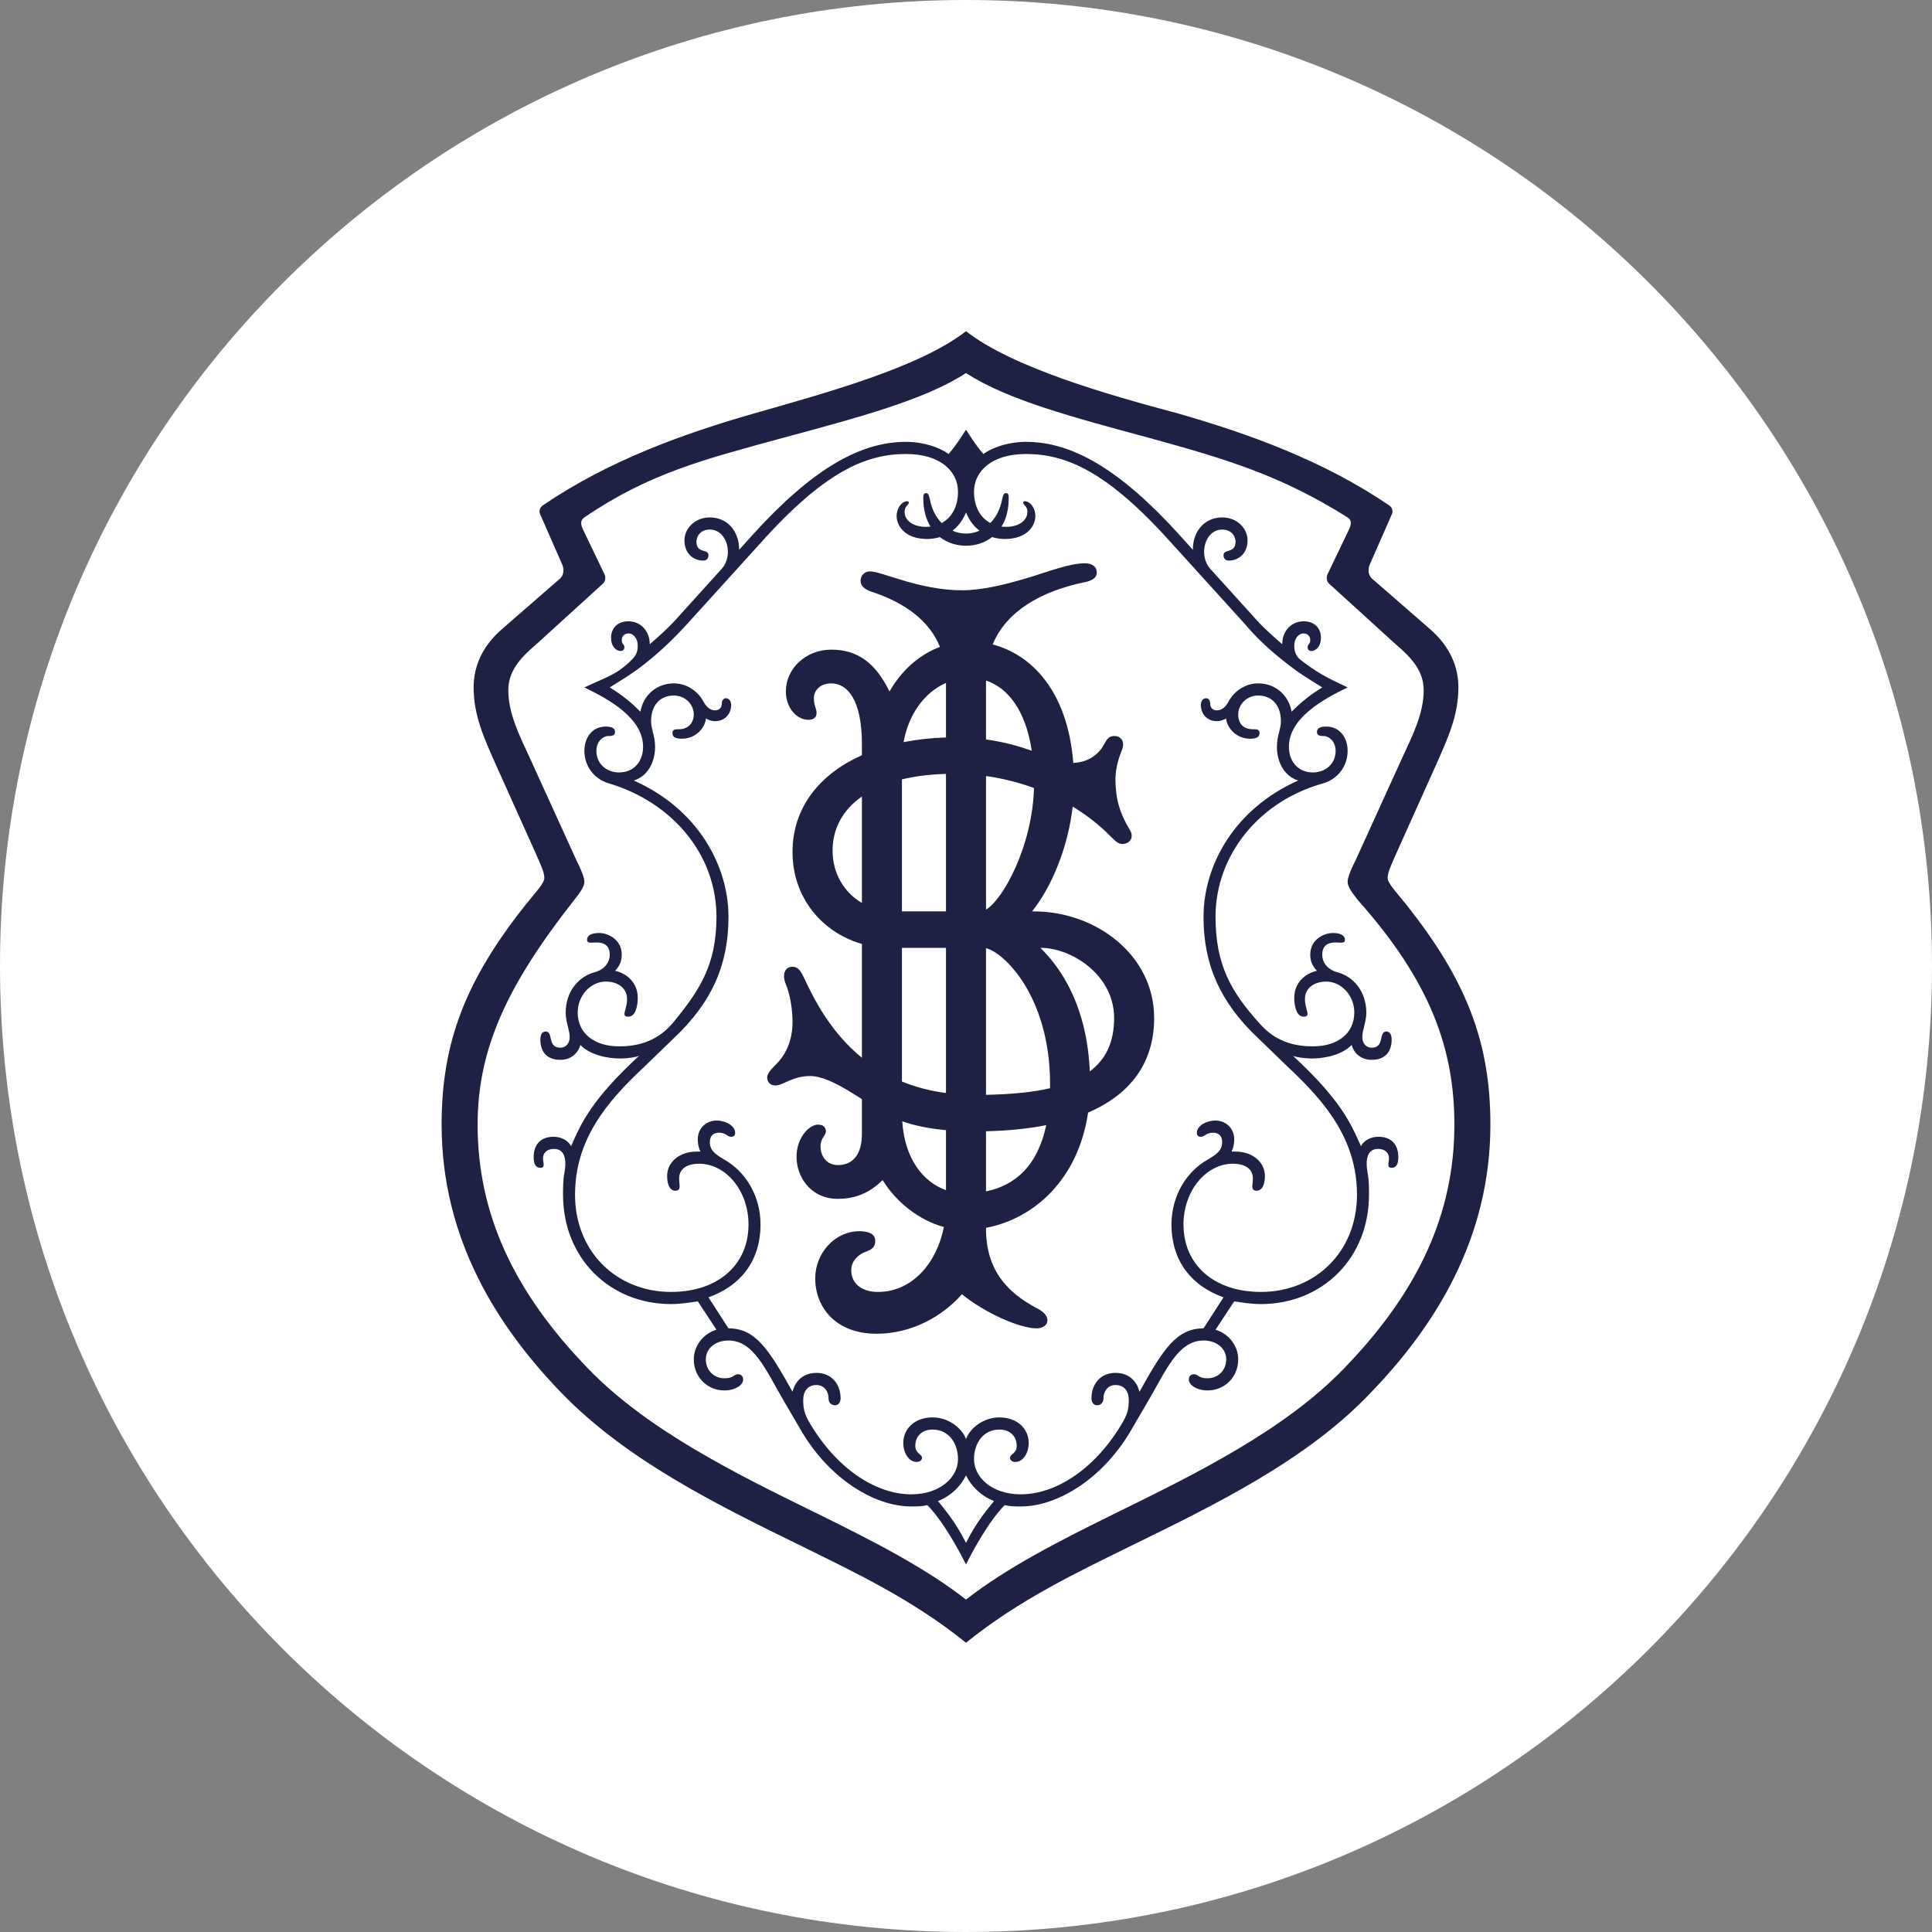 <?xml version="1.0" encoding="utf-8"?>
<svg xmlns="http://www.w3.org/2000/svg" width="70" height="70" viewBox="0 0 70 70" fill="none">
<rect x="0" y="0" width="70" height="70" fill="#808080" stroke="none"/>
<path d="M70 35C70 15.67 54.33 0 35 0C15.67 0 0 15.67 0 35C0 54.33 15.67 70 35 70C54.33 70 70 54.33 70 35Z" fill="white"/>
<path fill-rule="evenodd" clip-rule="evenodd" d="M39.486 38.818C39.384 36.547 38.535 35.171 37.697 34.342H37.708C38.819 34.342 40.367 35.32 40.367 36.885C40.367 37.748 40.075 38.377 39.486 38.818ZM35.725 43.166V40.987C36.528 40.969 37.256 40.895 37.907 40.766C37.593 42.249 36.774 42.953 35.725 43.166ZM32.69 40.627C33.1 40.77 33.61 40.887 34.275 40.947V43.122C33.474 42.836 32.782 42.024 32.69 40.627ZM32.679 34.342H34.275V39.603C33.68 39.523 33.151 39.379 32.679 39.186V34.342ZM30.166 30.822C30.166 30.034 30.524 29.351 31.229 28.858V32.714C30.554 32.323 30.166 31.606 30.166 30.822ZM34.275 24.744V26.72C33.74 26.735 33.225 26.792 32.738 26.89C32.913 25.907 33.477 25.091 34.275 24.744ZM37.383 27.2C36.938 27.043 36.397 26.884 35.725 26.792V24.657C36.502 24.913 37.159 25.716 37.383 27.2ZM35.725 32.958V28.117C36.331 28.202 36.914 28.35 37.463 28.552C37.407 30.644 36.35 32.585 35.725 32.958ZM32.679 28.238C33.147 28.125 33.679 28.056 34.275 28.04V33.022H32.679V28.238ZM38.045 39.429C37.406 39.576 36.633 39.651 35.725 39.667V34.355C36.388 34.509 38.046 36.122 38.046 39.28C38.046 39.33 38.045 39.38 38.045 39.429ZM37.466 33.022H37.393C38.119 32.117 38.697 30.683 38.866 29.225C39.376 29.534 39.833 29.892 40.221 30.285C40.415 30.48 40.511 30.578 40.657 30.578C40.947 30.578 41.092 30.333 40.947 30.089C40.56 29.453 40.415 28.916 40.415 28.231C40.415 27.791 40.56 27.4 40.657 27.155C40.753 26.911 40.657 26.667 40.367 26.667C40.125 26.667 40.076 26.862 39.98 27.009C39.794 27.337 39.43 27.62 38.888 27.642C38.679 25 37.343 23.707 35.965 23.35C36.46 22.159 37.685 21.428 39.303 21.093C39.545 21.044 39.738 20.947 39.738 20.751C39.738 20.507 39.545 20.409 39.303 20.409C38.771 20.409 37.997 20.702 37.369 20.898C36.402 21.191 35.58 21.387 34.855 21.387C33.308 21.387 31.954 20.702 31.519 20.702C31.326 20.702 31.181 20.849 31.181 21.044C31.181 21.191 31.277 21.338 31.567 21.436C32.853 21.857 33.689 22.531 34.057 23.439C33.294 23.723 32.661 24.299 32.228 25.053C31.713 24.004 31.062 23.538 30.117 23.538C29.199 23.538 28.473 24.222 28.473 25.053C28.473 25.64 28.86 26.08 29.295 26.08C29.489 26.08 29.585 25.982 29.585 25.836C29.585 25.64 29.489 25.591 29.489 25.298C29.489 25.005 29.73 24.76 30.117 24.76C30.697 24.76 31.229 25.347 31.229 26.96V27.362C29.708 28.043 28.715 29.243 28.715 30.871C28.715 32.544 29.806 33.794 31.229 34.201V38.325C30.145 37.443 29.537 36.301 29.15 35.467C29.053 35.271 28.957 35.027 28.715 35.027C28.425 35.027 28.328 35.32 28.473 35.662C28.618 36.004 28.715 36.542 28.715 37.031C28.715 37.618 28.522 38.156 28.135 38.547C27.942 38.742 27.796 38.889 27.796 39.036C27.796 39.231 27.942 39.329 28.087 39.329C28.377 39.329 28.715 38.987 29.344 38.987C29.73 38.987 30.214 39.182 30.987 39.671C31.069 39.719 31.148 39.771 31.229 39.825V40.404V41.089C31.229 41.773 30.939 42.213 30.359 42.213C29.972 42.213 29.73 41.92 29.73 41.529C29.73 41.236 29.924 41.138 29.924 40.991C29.924 40.844 29.827 40.747 29.634 40.747C29.344 40.747 28.86 41.187 28.86 41.92C28.86 42.605 29.344 43.436 30.359 43.436C30.934 43.436 31.474 43.259 31.979 42.756C32.448 43.522 33.269 44.205 34.199 44.457C33.944 45.748 33.063 46.809 31.809 46.809C31.181 46.809 30.842 46.467 30.842 46.027C30.842 45.684 31.084 45.489 31.277 45.391C31.519 45.293 31.712 45.244 31.712 44.951C31.712 44.804 31.616 44.609 31.132 44.609C30.262 44.609 29.537 45.391 29.537 46.32C29.537 47.347 30.262 48.324 31.761 48.324C33.038 48.324 34.15 47.691 34.853 46.892C35.68 47.568 36.94 48.129 37.562 48.129C37.756 48.129 37.949 48.031 37.949 47.836C37.949 47.64 37.756 47.493 37.562 47.396C36.45 46.809 35.725 45.978 35.725 44.511V44.487C37.452 44.161 39.066 42.746 39.423 40.311C40.994 39.636 41.817 38.473 41.817 36.885C41.817 34.587 39.69 33.022 37.466 33.022ZM45.684 46.809C43.992 46.809 42.88 45.831 42.88 44.364C42.88 43.142 43.702 42.164 44.669 42.164C45.056 42.164 45.394 42.311 45.394 42.702C45.394 42.947 45.298 43.142 45.539 43.142C45.684 43.142 45.83 42.996 45.83 42.605C45.83 42.116 45.394 41.724 44.766 41.724H44.621C44.718 41.529 44.718 41.333 44.718 41.285C44.718 40.844 44.379 40.6 44.041 40.6C43.702 40.6 43.364 40.796 43.364 41.04C43.364 41.138 43.412 41.187 43.509 41.187C43.654 41.187 43.702 41.04 43.944 41.04C44.137 41.04 44.282 41.138 44.282 41.382C44.282 41.724 43.992 41.871 43.751 42.018C42.977 42.458 42.445 43.338 42.445 44.364C42.445 45.733 43.219 46.613 44.331 47.004L43.606 48.129C42.639 48.129 42.155 48.862 41.285 50.427C41.188 50.035 40.898 49.742 40.415 49.742C39.883 49.742 39.545 50.133 39.545 50.671C39.545 50.818 39.641 50.916 39.738 50.916C39.883 50.916 39.98 50.818 39.98 50.671C39.98 50.427 40.125 50.182 40.415 50.182C40.753 50.182 40.898 50.427 40.898 50.72C40.898 51.062 40.85 51.258 40.608 51.649C39.593 53.311 38.191 54.142 36.982 54.142C35.919 54.142 35.29 53.507 35.29 52.871C35.29 52.285 35.629 51.796 36.209 51.796C36.596 51.796 36.837 52.04 36.837 52.382C36.837 52.675 36.596 52.675 36.596 52.822C36.596 52.92 36.692 52.969 36.789 52.969C37.079 52.969 37.272 52.627 37.272 52.285C37.272 51.747 36.837 51.355 36.209 51.355C35.629 51.355 35.145 51.747 35 52.138C34.855 51.747 34.371 51.355 33.791 51.355C33.163 51.355 32.728 51.747 32.728 52.285C32.728 52.627 32.921 52.969 33.211 52.969C33.308 52.969 33.405 52.92 33.405 52.822C33.405 52.675 33.163 52.675 33.163 52.382C33.163 52.04 33.405 51.796 33.791 51.796C34.371 51.796 34.71 52.285 34.71 52.871C34.71 53.507 34.081 54.142 33.018 54.142C31.809 54.142 30.407 53.311 29.392 51.649C29.15 51.258 29.102 51.062 29.102 50.72C29.102 50.427 29.247 50.182 29.585 50.182C29.875 50.182 30.02 50.427 30.02 50.671C30.02 50.818 30.117 50.916 30.262 50.916C30.359 50.916 30.456 50.818 30.456 50.671C30.456 50.133 30.117 49.742 29.585 49.742C29.102 49.742 28.812 50.035 28.715 50.427C27.845 48.862 27.361 48.129 26.394 48.129L25.669 47.004C26.781 46.613 27.555 45.733 27.555 44.364C27.555 43.338 27.023 42.458 26.249 42.018C26.008 41.871 25.718 41.724 25.718 41.382C25.718 41.138 25.863 41.04 26.056 41.04C26.298 41.04 26.346 41.187 26.491 41.187C26.588 41.187 26.636 41.138 26.636 41.04C26.636 40.796 26.298 40.6 25.959 40.6C25.621 40.6 25.282 40.844 25.282 41.285C25.282 41.333 25.282 41.529 25.379 41.724H25.234C24.606 41.724 24.171 42.116 24.171 42.605C24.171 42.996 24.316 43.142 24.461 43.142C24.702 43.142 24.606 42.947 24.606 42.702C24.606 42.311 24.944 42.164 25.331 42.164C26.298 42.164 27.12 43.142 27.12 44.364C27.12 45.831 26.008 46.809 24.316 46.809C22.333 46.809 20.835 45.342 20.835 43.289C20.835 41.285 21.995 39.916 23.3 38.693L24.412 37.618C25.814 36.298 26.394 34.929 26.394 33.218C26.394 31.36 25.282 29.307 22.962 28.28C23.445 28.133 23.735 27.644 23.735 27.058C23.735 26.667 23.59 26.422 23.59 26.129C23.59 25.542 23.929 25.2 24.412 25.2C24.847 25.2 25.137 25.542 25.137 25.884C25.137 26.178 24.944 26.422 24.606 26.422C24.461 26.422 24.364 26.422 24.364 26.569C24.364 26.716 24.509 26.765 24.702 26.765C25.282 26.765 25.573 26.276 25.573 26.031C25.669 26.08 25.766 26.129 25.911 26.129C26.249 26.129 26.491 25.884 26.491 25.542C26.491 25.445 26.443 25.298 26.298 25.298C26.201 25.298 26.153 25.396 26.153 25.493C26.153 25.64 26.056 25.738 25.911 25.738C25.718 25.738 25.573 25.591 25.476 25.396C25.282 25.053 24.896 24.76 24.412 24.76C23.784 24.76 23.3 25.2 23.204 25.787C22.913 25.493 22.575 25.2 22.092 24.907C22.478 24.662 22.817 24.467 23.204 24.173C23.784 23.733 24.316 23.244 24.896 22.609L27.555 19.676C29.875 17.084 31.374 16.449 32.825 16.449C34.081 16.449 34.71 17.084 34.71 17.818C34.71 18.355 34.482 18.754 34.119 18.951C33.913 18.741 33.762 18.453 33.695 18.111C33.646 17.867 33.598 17.867 33.55 17.867C33.453 17.867 33.453 17.964 33.453 18.062C33.453 18.48 33.552 18.817 33.713 19.079C33.66 19.085 33.606 19.089 33.55 19.089C33.066 19.089 32.776 18.845 32.776 18.551C32.776 18.502 32.776 18.404 32.873 18.307C32.969 18.209 32.921 18.16 32.873 18.16C32.679 18.16 32.486 18.404 32.486 18.698C32.486 19.04 32.776 19.529 33.598 19.529C33.72 19.529 33.881 19.513 34.055 19.46C34.328 19.672 34.664 19.773 35 19.773C35.336 19.773 35.672 19.672 35.945 19.46C36.119 19.513 36.28 19.529 36.402 19.529C37.224 19.529 37.514 19.04 37.514 18.698C37.514 18.404 37.321 18.16 37.127 18.16C37.079 18.16 37.031 18.209 37.127 18.307C37.224 18.404 37.224 18.502 37.224 18.551C37.224 18.845 36.934 19.089 36.45 19.089C36.394 19.089 36.34 19.085 36.287 19.079C36.449 18.817 36.547 18.48 36.547 18.062C36.547 17.964 36.547 17.867 36.45 17.867C36.402 17.867 36.354 17.867 36.305 18.111C36.238 18.453 36.087 18.741 35.881 18.951C35.518 18.754 35.29 18.355 35.29 17.818C35.29 17.084 35.919 16.449 37.176 16.449C38.626 16.449 40.125 17.084 42.445 19.676L45.104 22.609C45.636 23.244 46.216 23.733 46.797 24.173C47.183 24.467 47.522 24.662 47.908 24.907C47.425 25.2 47.087 25.493 46.797 25.787C46.7 25.2 46.216 24.76 45.588 24.76C45.104 24.76 44.718 25.053 44.524 25.396C44.428 25.591 44.282 25.738 44.089 25.738C43.944 25.738 43.847 25.64 43.847 25.493C43.847 25.396 43.799 25.298 43.702 25.298C43.557 25.298 43.509 25.445 43.509 25.542C43.509 25.884 43.751 26.129 44.089 26.129C44.234 26.129 44.331 26.08 44.428 26.031C44.428 26.276 44.718 26.765 45.298 26.765C45.491 26.765 45.636 26.716 45.636 26.569C45.636 26.422 45.539 26.422 45.394 26.422C45.056 26.422 44.863 26.227 44.863 25.884C44.863 25.542 45.153 25.2 45.588 25.2C46.071 25.2 46.41 25.542 46.41 26.129C46.41 26.422 46.265 26.667 46.265 27.058C46.265 27.644 46.555 28.133 47.038 28.28C44.718 29.307 43.606 31.36 43.606 33.218C43.606 34.929 44.186 36.298 45.588 37.618L46.7 38.693C48.005 39.916 49.166 41.285 49.166 43.289C49.166 45.342 47.667 46.809 45.684 46.809ZM35 55.902C34.613 55.12 34.178 54.631 33.985 54.387C34.468 54.191 34.807 53.849 35 53.458C35.193 53.849 35.532 54.191 36.015 54.387C35.822 54.631 35.387 55.12 35 55.902ZM35.489 19.228C35.337 19.296 35.172 19.333 35 19.333C34.828 19.333 34.663 19.296 34.511 19.228C34.7 19.084 34.875 18.872 35 18.567C35.125 18.872 35.3 19.084 35.489 19.228ZM49.939 41.187C49.649 41.187 49.407 41.333 49.31 41.529C48.924 40.649 48.537 39.818 46.845 38.253C46.942 38.302 47.28 38.351 47.522 38.351C48.053 38.351 48.634 38.205 48.972 37.862C49.069 38.205 49.359 38.4 49.697 38.4C50.229 38.4 50.422 38.058 50.422 37.667C50.422 37.52 50.374 37.373 50.229 37.373C49.939 37.373 50.181 37.96 49.697 37.96C49.504 37.96 49.359 37.813 49.359 37.569C49.359 37.324 49.504 37.031 49.504 36.689C49.504 35.907 49.02 35.369 48.44 35.222C48.102 35.124 47.908 34.88 47.908 34.587C47.908 34.196 48.199 34.147 48.392 34.147C48.585 34.147 48.73 34.196 48.73 34.049C48.73 33.902 48.585 33.804 48.295 33.804C47.957 33.804 47.473 34.049 47.473 34.587C47.473 34.782 47.522 34.978 47.715 35.173C47.28 35.271 46.893 35.613 46.893 36.151C46.893 36.493 46.99 36.836 47.232 36.836C47.522 36.836 47.28 36.591 47.28 36.2C47.28 35.76 47.667 35.564 48.053 35.564C48.585 35.564 49.069 36.053 49.069 36.689C49.069 37.422 48.489 37.911 47.57 37.911C47.038 37.911 46.265 37.813 45.636 37.08C44.621 35.956 44.041 34.978 44.041 33.218C44.041 30.969 45.636 29.013 47.957 28.378C48.44 28.231 48.827 27.791 48.827 27.204C48.827 26.716 48.537 26.325 48.053 26.325C47.86 26.325 47.715 26.373 47.715 26.52C47.715 26.667 47.86 26.667 47.957 26.667C48.15 26.667 48.392 26.862 48.392 27.204C48.392 27.693 48.005 27.987 47.57 27.987C47.038 27.987 46.7 27.596 46.7 27.058C46.7 26.031 47.908 25.347 48.827 24.907C48.005 24.516 47.715 24.369 47.087 23.88C46.942 23.733 46.893 23.587 46.893 23.391C46.893 23.147 47.038 22.951 47.232 22.951C47.377 22.951 47.473 23.049 47.473 23.196C47.473 23.342 47.377 23.342 47.377 23.44C47.377 23.538 47.425 23.587 47.522 23.587C47.618 23.587 47.86 23.489 47.86 23.098C47.86 22.804 47.667 22.511 47.232 22.511C46.797 22.511 46.458 22.853 46.458 23.342C46.12 23.049 45.733 22.707 45.394 22.316L43.847 20.605C43.412 20.116 43.654 19.187 44.282 19.187C44.621 19.187 44.766 19.431 44.766 19.627C44.766 20.067 44.331 19.871 44.331 20.116C44.331 20.213 44.379 20.311 44.524 20.311C44.863 20.311 45.201 20.067 45.201 19.578C45.201 19.138 44.814 18.747 44.282 18.747C43.654 18.747 43.219 19.235 43.219 19.92L42.735 19.382C40.608 17.036 38.868 16.009 37.176 16.009C36.547 16.009 35.967 16.204 35.629 16.449C35.338 16.107 35.193 15.862 35 15.569C34.807 15.862 34.662 16.107 34.371 16.449C34.033 16.204 33.453 16.009 32.825 16.009C31.132 16.009 29.392 17.036 27.265 19.382L26.781 19.92C26.781 19.235 26.346 18.747 25.718 18.747C25.186 18.747 24.799 19.138 24.799 19.578C24.799 20.067 25.137 20.311 25.476 20.311C25.621 20.311 25.669 20.213 25.669 20.116C25.669 19.871 25.234 20.067 25.234 19.627C25.234 19.431 25.379 19.187 25.718 19.187C26.346 19.187 26.588 20.116 26.153 20.605L24.606 22.316C24.267 22.707 23.881 23.049 23.542 23.342C23.542 22.853 23.204 22.511 22.768 22.511C22.333 22.511 22.14 22.804 22.14 23.098C22.14 23.489 22.382 23.587 22.478 23.587C22.575 23.587 22.623 23.538 22.623 23.44C22.623 23.342 22.527 23.342 22.527 23.196C22.527 23.049 22.623 22.951 22.768 22.951C22.962 22.951 23.107 23.147 23.107 23.391C23.107 23.587 23.059 23.733 22.913 23.88C22.333 24.467 21.995 24.516 21.173 24.907C22.092 25.347 23.3 26.031 23.3 27.058C23.3 27.596 22.962 27.987 22.43 27.987C21.995 27.987 21.608 27.693 21.608 27.204C21.608 26.862 21.85 26.667 22.043 26.667C22.14 26.667 22.285 26.667 22.285 26.52C22.285 26.373 22.14 26.325 21.947 26.325C21.463 26.325 21.173 26.716 21.173 27.204C21.173 27.791 21.56 28.231 22.043 28.378C24.364 29.062 25.959 30.969 25.959 33.218C25.959 34.978 25.331 35.907 24.364 37.08C23.735 37.813 22.962 37.911 22.43 37.911C21.512 37.911 20.931 37.422 20.931 36.689C20.931 36.053 21.415 35.564 21.947 35.564C22.333 35.564 22.72 35.76 22.72 36.2C22.72 36.591 22.478 36.836 22.768 36.836C23.01 36.836 23.107 36.493 23.107 36.151C23.107 35.613 22.72 35.271 22.285 35.173C22.478 34.978 22.527 34.782 22.527 34.587C22.527 34.049 22.043 33.804 21.705 33.804C21.415 33.804 21.27 33.902 21.27 34.049C21.27 34.196 21.415 34.147 21.608 34.147C21.802 34.147 22.092 34.196 22.092 34.587C22.092 34.88 21.898 35.124 21.56 35.222C20.98 35.369 20.496 35.907 20.496 36.689C20.496 37.031 20.641 37.324 20.641 37.569C20.641 37.813 20.496 37.96 20.303 37.96C19.82 37.96 20.061 37.373 19.771 37.373C19.626 37.373 19.578 37.52 19.578 37.667C19.578 38.058 19.771 38.4 20.303 38.4C20.641 38.4 20.931 38.205 21.028 37.862C21.366 38.205 21.947 38.351 22.478 38.351C22.72 38.351 23.059 38.302 23.155 38.253C21.463 39.818 21.076 40.649 20.69 41.529C20.593 41.333 20.351 41.187 20.061 41.187C19.578 41.187 19.336 41.48 19.336 41.92C19.336 42.018 19.336 42.311 19.578 42.311C19.771 42.311 19.674 42.116 19.674 41.969C19.674 41.773 19.82 41.627 20.061 41.627C20.448 41.627 20.545 41.969 20.448 42.507C20.4 42.751 20.4 43.044 20.4 43.289C20.4 45.587 22.092 47.249 24.316 47.249C24.654 47.249 24.944 47.2 25.282 47.151L25.959 48.178C25.476 48.324 25.137 48.764 25.137 49.253C25.137 49.889 25.621 50.378 26.249 50.378C26.636 50.378 26.926 50.182 26.926 49.987C26.926 49.84 26.829 49.791 26.733 49.791C26.588 49.791 26.588 49.938 26.249 49.938C25.863 49.938 25.573 49.645 25.573 49.253C25.573 48.862 25.911 48.569 26.394 48.569C27.313 48.569 27.748 49.645 28.377 50.72L29.005 51.796C30.02 53.556 31.664 54.582 33.018 54.582C33.211 54.582 33.405 54.582 33.598 54.533C34.178 55.12 34.758 56.196 35 56.684C35.242 56.196 35.822 55.12 36.402 54.533C36.596 54.582 36.789 54.582 36.982 54.582C38.336 54.582 39.98 53.556 40.995 51.796L41.623 50.72C42.252 49.645 42.687 48.569 43.606 48.569C44.089 48.569 44.428 48.862 44.428 49.253C44.428 49.645 44.137 49.938 43.751 49.938C43.412 49.938 43.412 49.791 43.267 49.791C43.17 49.791 43.074 49.84 43.074 49.987C43.074 50.182 43.364 50.378 43.751 50.378C44.379 50.378 44.863 49.889 44.863 49.253C44.863 48.764 44.524 48.324 44.041 48.178L44.718 47.151C45.056 47.2 45.346 47.249 45.684 47.249C47.908 47.249 49.601 45.587 49.601 43.289C49.601 43.044 49.601 42.751 49.552 42.507C49.456 41.969 49.552 41.627 49.939 41.627C50.181 41.627 50.326 41.773 50.326 41.969C50.326 42.116 50.229 42.311 50.422 42.311C50.664 42.311 50.664 42.018 50.664 41.92C50.664 41.48 50.422 41.187 49.939 41.187ZM48.682 49.596C46.555 51.796 43.412 53.36 40.415 54.827C38.433 55.804 36.499 56.782 35 57.956C33.501 56.782 31.567 55.804 29.585 54.827C26.588 53.36 23.445 51.796 21.318 49.596C18.611 46.809 17.305 43.973 17.305 40.747C17.305 38.009 18.369 35.711 20.786 32.631C20.98 32.387 21.173 32.142 21.173 31.947C21.173 31.751 20.98 31.36 20.883 31.165L19.191 27.449C18.804 26.618 18.417 25.836 18.417 25.005C18.417 24.32 18.852 23.831 19.433 23.342L21.85 21.142C21.947 21.044 21.947 20.898 21.898 20.8L21.125 19.187C21.028 18.991 21.028 18.845 21.173 18.747C23.542 17.133 25.524 16.644 28.377 15.862C31.084 15.129 33.501 14.493 35 13.516C36.499 14.493 38.916 15.129 41.623 15.862C44.476 16.644 46.41 17.231 48.827 18.747C48.972 18.845 48.972 18.991 48.875 19.187L48.102 20.8C48.053 20.898 48.053 21.044 48.15 21.142L50.568 23.342C51.148 23.831 51.583 24.32 51.583 25.005C51.583 25.836 51.196 26.618 50.809 27.449L49.117 31.165C49.02 31.36 48.827 31.751 48.827 31.947C48.827 32.142 49.02 32.387 49.214 32.631C51.825 35.564 52.695 38.009 52.695 40.747C52.695 43.973 51.389 46.809 48.682 49.596ZM50.954 32.778C50.519 32.24 50.277 31.995 50.277 31.8C50.277 31.604 50.422 31.311 50.568 30.969L52.018 27.742C52.453 26.765 52.84 25.933 52.84 24.907C52.84 24.173 52.55 23.44 51.825 22.804L49.746 20.995C49.552 20.849 49.552 20.605 49.649 20.409L50.422 18.649C50.471 18.551 50.471 18.404 50.326 18.307C47.957 16.693 45.249 15.716 42.687 14.982C40.125 14.298 36.692 13.32 35 12C33.308 13.32 29.875 14.249 27.313 14.982C24.751 15.716 22.043 16.693 19.674 18.307C19.529 18.404 19.529 18.551 19.578 18.649L20.351 20.409C20.448 20.605 20.448 20.849 20.255 20.995L18.176 22.804C17.45 23.44 17.16 24.173 17.16 24.907C17.16 25.933 17.547 26.765 17.982 27.742L19.433 30.969C19.578 31.311 19.723 31.604 19.723 31.8C19.723 31.995 19.481 32.24 19.046 32.778C16.87 35.516 16 37.764 16 40.747C16 44.902 18.031 48.08 20.351 50.476C22.72 52.92 26.008 54.533 29.005 56C30.987 56.978 33.066 57.956 35 59.52C36.934 57.956 39.013 56.978 40.995 56C43.992 54.533 47.328 52.92 49.649 50.476C51.969 48.08 54 44.902 54 40.747C54 37.764 53.13 35.516 50.954 32.778Z" fill="#1E2044"/>
</svg>